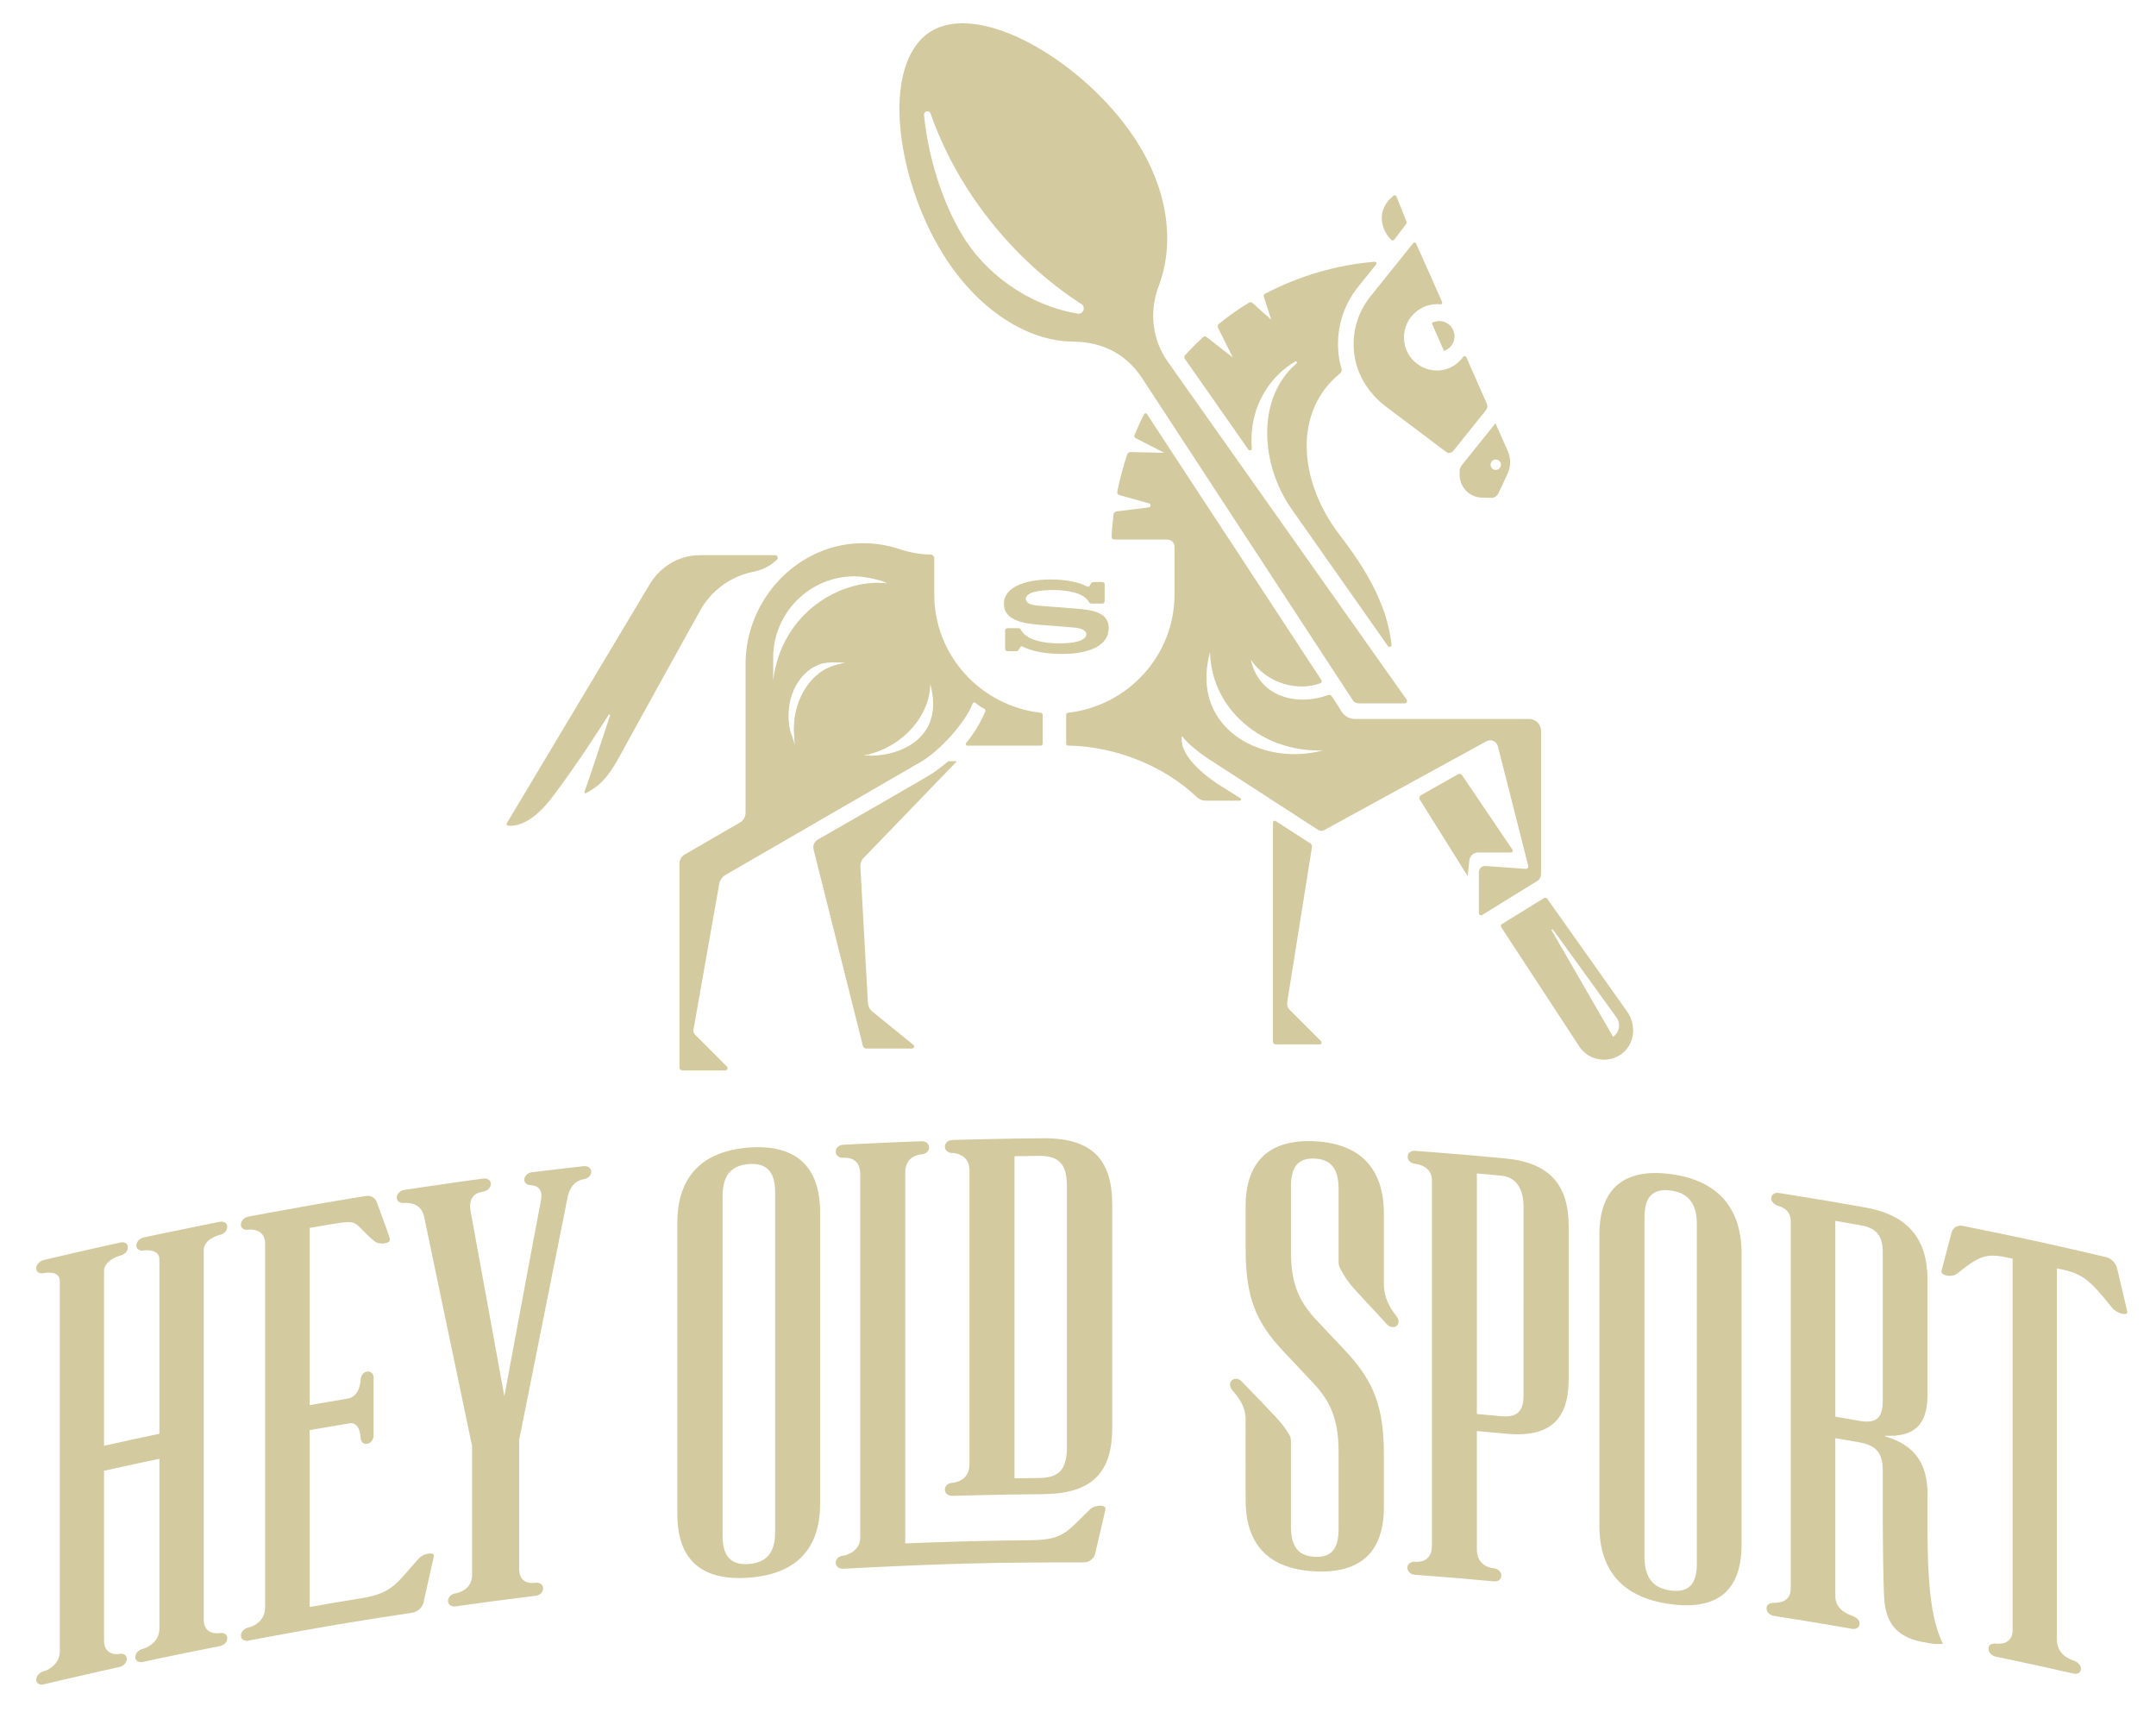 <svg xml:space="preserve" viewBox="0 0 309.09 248.102" height="248.102px" width="309.09px" y="0px" x="0px" xmlns:xlink="http://www.w3.org/1999/xlink" xmlns="http://www.w3.org/2000/svg" id="Logo_1" version="1.1">
<g>
	<g>
		<path d="M135.966,109.119c-0.67,0.569-1.336,1.05-2.097,1.61c-0.659,0.484-13.255,7.698-16.637,9.633
			c-0.493,0.282-0.734,0.856-0.596,1.406l7.069,28.149c0.058,0.231,0.265,0.393,0.503,0.393h6.539c0.282,0,0.407-0.354,0.189-0.531
			l-5.892-4.792c-0.367-0.298-0.59-0.737-0.617-1.209l-1.082-19.592c-0.024-0.437,0.135-0.864,0.439-1.179l13.409-13.888H135.966z" fill="#D4CA9F"></path>
		<path d="M201.62,31.724l-1.412-3.552c-0.067-0.17-0.283-0.234-0.425-0.12c-0.765,0.616-1.417,1.469-1.611,2.457
			c-0.279,1.429,0.251,2.854,1.273,3.867c0.128,0.127,0.344,0.104,0.453-0.039l1.665-2.193
			C201.654,32.023,201.676,31.864,201.62,31.724z" fill="#D4CA9F"></path>
		<path d="M216.848,121.828l-7.241-10.698c-0.131-0.193-0.388-0.253-0.591-0.138l-5.307,3.009
			c-0.222,0.126-0.295,0.412-0.159,0.629l6.861,10.964l0.24-2.259c0.069-0.644,0.612-1.133,1.26-1.133h4.737
			C216.841,122.202,216.955,121.987,216.848,121.828z" fill="#D4CA9F"></path>
		<path d="M187.874,120.921l-4.99-3.23c-0.167-0.108-0.388,0.012-0.388,0.211v31.419
			c0,0.217,0.176,0.393,0.393,0.393h6.318c0.237,0,0.356-0.287,0.188-0.454l-4.523-4.523c-0.273-0.273-0.399-0.661-0.338-1.042
			l3.555-22.288C188.12,121.216,188.035,121.025,187.874,120.921z" fill="#D4CA9F"></path>
		<path d="M110.97,80.589l0.39-0.33c0.274-0.231,0.121-0.676-0.237-0.676h-10.758c-2.961,0-5.667,1.57-7.237,4.198
			l-20.478,34.24c-0.082,0.136,0.002,0.307,0.159,0.33c0.83,0.117,3.227,0.017,6.275-3.958c3.8-4.957,8.173-11.92,8.173-11.92
			c0.073-0.107,0.241-0.032,0.201,0.091c-0.743,2.266-2.987,9.088-3.666,10.943c-0.051,0.139,0.103,0.258,0.231,0.185
			c1.502-0.854,2.818-1.627,4.768-5.21c2.116-3.888,11.55-20.906,11.55-20.906c1.64-2.96,4.448-4.973,7.617-5.603
			C109.06,81.754,110.109,81.317,110.97,80.589z" fill="#D4CA9F"></path>
		<path d="M233.277,145.019l-11.469-16.198c-0.1-0.142-0.294-0.182-0.442-0.09l-6.038,3.73
			c-0.158,0.097-0.204,0.306-0.103,0.461l11.171,17.068c1.337,2.043,4.133,2.552,6.111,1.063
			C234.372,149.649,234.624,146.925,233.277,145.019z M231.253,148.617l-8.852-15.329l0.213-0.073l9.145,12.658
			C232.392,146.767,232.163,148.007,231.253,148.617z" fill="#D4CA9F"></path>
		<path d="M185.682,51.832c0.18-0.102,0.34,0.15,0.182,0.284c-5.705,4.836-5.372,14.557-0.348,21.354l13.452,19.135
			c0.171,0.243,0.562,0.102,0.529-0.193c-0.648-5.818-3.736-10.899-7.386-15.654c-6.217-8.099-6.526-17.938-0.018-23.212
			c0.209-0.169,0.299-0.441,0.225-0.7c-0.174-0.61-0.316-1.234-0.396-1.877c-0.444-3.569,0.554-7.079,2.808-9.881l2.553-3.177
			c0.129-0.161,0.001-0.405-0.205-0.388c-5.536,0.454-10.87,2.05-15.725,4.587c-0.149,0.078-0.22,0.253-0.169,0.413l1.057,3.303
			l-2.68-2.39c-0.142-0.127-0.353-0.147-0.516-0.048c-1.496,0.91-2.925,1.929-4.299,3.029c-0.172,0.138-0.224,0.379-0.126,0.576
			l2.115,4.246l-3.781-2.939c-0.14-0.109-0.34-0.101-0.47,0.019c-0.897,0.827-1.766,1.691-2.592,2.603
			c-0.129,0.142-0.141,0.356-0.031,0.513l9.11,13.019c0.154,0.22,0.508,0.102,0.488-0.166
			C178.967,57.753,182.66,53.549,185.682,51.832z" fill="#D4CA9F"></path>
		<path d="M219.223,103.062h-24.964c-0.772,0-1.492-0.389-1.914-1.035c0,0-0.91-1.505-1.437-2.24
			c-0.117-0.163-0.323-0.218-0.511-0.149c-4.339,1.581-9.848,0.412-11.062-5.046c2.437,3.515,6.767,4.522,9.968,3.35
			c0.177-0.065,0.243-0.287,0.14-0.444L164.42,59.342c-0.094-0.143-0.311-0.133-0.389,0.019c-0.509,0.98-0.958,1.988-1.385,3.004
			c-0.07,0.167,0.001,0.36,0.162,0.443l4.1,2.102l-4.83-0.107c-0.209-0.005-0.399,0.127-0.466,0.324
			c-0.598,1.748-1.075,3.531-1.433,5.346c-0.044,0.223,0.094,0.445,0.313,0.506l4.243,1.181c0.309,0.086,0.276,0.535-0.043,0.574
			l-4.634,0.575c-0.217,0.027-0.389,0.199-0.416,0.416c-0.129,1.071-0.237,2.146-0.282,3.228c-0.009,0.214,0.166,0.395,0.381,0.395
			l7.603,0c0.574,0,1.039,0.465,1.039,1.039v6.801c0,8.832-6.715,16.017-15.289,16.991c-0.142,0.016-0.249,0.133-0.249,0.276
			l0,4.152c0,0.154,0.121,0.276,0.275,0.278c6.44,0.074,13.591,2.732,18.434,7.361c0.351,0.336,0.809,0.532,1.295,0.532l4.891,0
			c0.187,0,0.258-0.245,0.099-0.344l-3.335-2.1c-6.076-4.082-5.032-6.836-5.032-6.836c0.665,1.044,2.78,2.646,3.789,3.296
			l15.722,10.178c0.257,0.166,0.585,0.178,0.853,0.031l23.267-12.742c0.647-0.354,1.454-0.003,1.636,0.712l4.349,17.126
			c0.061,0.241-0.132,0.471-0.38,0.454l-5.734-0.415c-0.518-0.037-0.959,0.373-0.959,0.892v5.855c0,0.249,0.273,0.402,0.485,0.271
			l7.87-4.861c0.349-0.215,0.561-0.596,0.561-1.006v-20.518C220.929,103.826,220.165,103.062,219.223,103.062z M173.475,93.465
			c0.078,3.155,1.184,6.419,3.785,9.176c2.766,2.931,6.971,5.064,12.368,4.939c-4.93,1.311-10.361,0.128-13.643-3.098
			C173.432,101.974,172.18,98.231,173.475,93.465z" fill="#D4CA9F"></path>
		<path d="M194.241,51.324c0.509,2.803,2.193,5.259,4.468,6.973l8.604,6.481c0.318,0.24,0.769,0.183,1.019-0.127
			l4.694-5.84c0.217-0.27,0.265-0.637,0.125-0.954l-2.943-6.662c-0.08-0.182-0.32-0.198-0.437-0.038
			c-1.067,1.45-2.863,2.318-4.921,1.804c-1.681-0.42-3.046-1.784-3.439-3.471c-0.723-3.11,1.629-5.886,4.622-5.886
			c0.158,0,0.259,0.001,0.402,0.021c0.272,0.038,0.369-0.12,0.295-0.353c-0.074-0.233-3.72-8.375-3.72-8.375
			c-0.071-0.161-0.288-0.189-0.398-0.052l-6.141,7.643C194.471,44.982,193.664,48.146,194.241,51.324z" fill="#D4CA9F"></path>
		<path d="M212.448,71.339l1.3,0.034c0.46,0.012,0.882-0.25,1.077-0.667l1.307-2.805
			c0.475-1.02,0.487-2.195,0.032-3.224l-1.768-4.001l-4.814,5.989c-0.2,0.249-0.313,0.558-0.319,0.878l-0.009,0.452
			C209.218,69.798,210.645,71.292,212.448,71.339z M214.435,65.868c0.412,0,0.746,0.334,0.746,0.746
			c0,0.412-0.334,0.746-0.746,0.746c-0.412,0-0.746-0.334-0.746-0.746C213.689,66.202,214.023,65.868,214.435,65.868z" fill="#D4CA9F"></path>
		<path d="M205.257,46.305l1.746,3.99c0.141-0.045,0.28-0.105,0.414-0.181c1.047-0.593,1.416-1.922,0.826-2.97
			l-0.006-0.011C207.644,46.08,206.309,45.709,205.257,46.305z" fill="#D4CA9F"></path>
		<g>
			<path d="M156.512,86.52c-0.199,0-0.325-0.086-0.425-0.269c-0.722-1.232-2.931-1.671-5.055-1.671
				c-2.166,0-3.965,0.325-3.965,1.289c0,0.581,0.666,0.863,1.925,0.963l5.24,0.41c2.28,0.185,4.714,0.482,4.714,2.804
				c0,2.563-2.902,3.696-6.725,3.696c-1.657,0-3.993-0.213-5.522-1.019c-0.213-0.128-0.382-0.071-0.496,0.142l-0.113,0.212
				c-0.085,0.185-0.227,0.269-0.425,0.269h-1.204c-0.241,0-0.367-0.128-0.367-0.368v-2.563c0-0.241,0.127-0.368,0.367-0.368h1.487
				c0.199,0,0.325,0.085,0.425,0.269c0.863,1.487,3.271,1.911,5.522,1.911c2.096,0,3.838-0.382,3.838-1.289
				c0-0.524-0.595-0.878-1.756-0.977l-5.225-0.424c-2.322-0.185-4.829-0.751-4.829-2.945c0-2.804,3.866-3.526,6.684-3.526
				c2.181,0,4.177,0.396,5.168,0.977c0.213,0.113,0.382,0.085,0.482-0.142l0.099-0.199c0.099-0.184,0.241-0.269,0.439-0.269h1.203
				c0.241,0,0.369,0.127,0.369,0.368v2.351c0,0.241-0.128,0.368-0.369,0.368H156.512z" fill="#D4CA9F"></path>
		</g>
	</g>
	<path d="M167.403,51.834c-2.148-3.034-2.647-6.891-1.422-10.465c2.632-6.617,1.391-14.521-3.444-21.742
		c-7.197-10.752-22.155-19.771-29.33-14.964c-3.27,2.187-4.768,7.273-4.11,13.95c0.635,6.428,3.165,13.482,6.77,18.867
		c4.634,6.922,11.358,11.423,17.899,11.483c4.596,0.042,7.842,1.987,10.016,5.318l30.156,46.096c0.183,0.28,0.494,0.448,0.828,0.448
		h6.609c0.278,0,0.44-0.313,0.28-0.54L167.403,51.834z M138.527,34.608c-2.789-4.166-5.357-11.018-6.057-18.123
		c-0.056-0.572,0.756-0.753,0.944-0.21c3.727,10.728,11.611,20.867,21.605,27.302c0.683,0.44,0.295,1.51-0.506,1.381
		C148.468,43.983,142.287,40.228,138.527,34.608z" fill="#D4CA9F"></path>
	<path d="M149.23,102.179c-8.578-0.974-15.293-8.159-15.293-16.991v-5.125c0-0.32-0.259-0.579-0.578-0.58
		c-1.486-0.004-2.952-0.287-4.362-0.758c-1.603-0.535-3.273-0.822-4.988-0.854c-9.416-0.178-17.123,7.903-17.123,17.321v21.321
		c0,0.576-0.307,1.108-0.805,1.396l-7.917,4.582c-0.465,0.269-0.752,0.766-0.752,1.304v29.216c0,0.24,0.194,0.434,0.434,0.434h6.123
		c0.294,0,0.441-0.355,0.233-0.563l-4.542-4.544c-0.197-0.197-0.286-0.478-0.237-0.753l3.68-20.836
		c0.1-0.568,0.447-1.063,0.946-1.352l27.308-15.801c3.419-1.759,7.204-6.324,8.084-8.74c0.061-0.166,0.264-0.232,0.394-0.112
		c0.475,0.44,0.996,0.721,1.291,0.86c0.135,0.064,0.193,0.221,0.136,0.359c-0.691,1.654-1.636,3.167-2.746,4.544
		c-0.123,0.153-0.027,0.377,0.17,0.377c1.922,0,9.026,0,10.516,0c0.157,0,0.275-0.127,0.275-0.284v-4.145
		C149.479,102.312,149.372,102.195,149.23,102.179z M110.848,94.275c0-6.429,5.232-11.66,11.66-11.66c1.63,0,4.158,0.64,4.673,1.008
		c-6.463-0.771-15.15,4.119-16.333,13.907V94.275z M119.805,95.325c-3.427,0.88-5.948,4.691-5.998,9.061
		c-0.004,0.278,0.011,0.553,0.029,0.807l0.1,1.528l-0.457-1.46c-0.002-0.006-0.002-0.011-0.004-0.017
		c0.003,0.064,0.002,0.13,0.006,0.194c-0.281-0.898-0.446-1.837-0.435-2.816c0-0.026,0.007-0.051,0.007-0.077
		c0-0.031-0.007-0.064-0.007-0.095c0.021-2.008,0.671-3.893,1.831-5.309c1.157-1.409,2.678-2.183,4.288-2.183
		c0.022,0,0.039,0,0.061,0.002l1.925,0.018L119.805,95.325z M123.833,108.293c5.666-1.087,9.512-5.834,9.533-10.24
		C135.576,106.162,128.408,108.678,123.833,108.293z" fill="#D4CA9F"></path>
</g>
<g>
	<g>
		<path d="M97.105,217.049c0-16.697,0-25.045,0-41.741c0-6.54,3.469-10.297,10.251-10.803
			c6.781-0.506,10.218,2.736,10.218,9.276c0,16.696,0,25.045,0,41.741c0,6.541-3.437,10.131-10.218,10.636
			C100.574,226.664,97.105,223.59,97.105,217.049z M107.357,224.199c2.595-0.193,3.769-1.686,3.769-4.602
			c0-16.223,0-32.445,0-48.668c0-2.916-1.173-4.256-3.769-4.062c-2.595,0.193-3.767,1.708-3.767,4.624c0,16.223,0,32.445,0,48.668
			C103.59,223.074,104.761,224.392,107.357,224.199z" fill="#D4CA9F"></path>
		<path d="M229.295,218.729c-0.001-16.696-0.001-25.045,0-41.741c0-6.54,3.467-9.579,10.219-8.684
			c6.75,0.895,10.159,4.846,10.159,11.386c-0.001,16.696-0.001,25.045,0,41.741c0,6.541-3.408,9.422-10.159,8.526
			C232.762,229.062,229.296,225.27,229.295,218.729z M239.514,227.997c2.584,0.343,3.75-0.908,3.75-3.824
			c-0.001-16.223-0.001-32.445,0-48.668c0-2.916-1.166-4.498-3.75-4.841c-2.584-0.343-3.752,0.93-3.752,3.846
			c-0.001,16.223-0.001,32.445,0,48.668C235.762,226.094,236.931,227.655,239.514,227.997z" fill="#D4CA9F"></path>
		<path d="M200.174,188.626c-0.953-1.15-1.778-2.676-1.778-4.566c0-3.039,0-10.079,0-10.079
			c0-6.499-3.391-10.043-9.886-10.381c-6.496-0.339-9.935,2.85-9.935,9.349c0,2.416,0,3.624,0,6.04
			c0,6.998,1.468,10.582,5.534,14.848c1.643,1.741,2.464,2.614,4.107,4.365c2.64,2.803,3.687,5.408,3.688,10.033
			c0,4.365,0,6.547,0,10.912c0,2.916-1.047,4.143-3.436,4.019c-2.346-0.122-3.395-1.459-3.395-4.375c0-4.882,0-7.323,0-12.205
			c0-0.321-0.077-0.642-0.243-0.925c-0.519-0.883-1.175-1.741-2.012-2.621c-0.96-1.013-1.44-1.518-2.401-2.527
			c0,0-2.28-2.358-2.429-2.51c-0.321-0.328-0.962-0.55-1.406-0.12c-0.445,0.43-0.199,1.064,0.081,1.399
			c0.811,0.968,1.905,2.202,1.905,4.177c0,0.056,0.007,11.564,0.007,11.564c0,6.498,3.398,9.89,9.893,10.228
			c6.496,0.338,9.929-2.697,9.929-9.196c0-2.966,0-4.449,0-7.415c0-6.79-1.298-10.516-5.571-15.058
			c-1.625-1.729-2.438-2.591-4.064-4.309c-2.808-2.981-3.688-5.641-3.688-10.014c0-3.655,0-5.482,0-9.136
			c0-2.916,1.049-4.162,3.437-4.037c2.346,0.122,3.394,1.477,3.394,4.393c0,4.181,0,6.271,0,10.452c0,0.276,0.057,0.554,0.18,0.808
			c0.565,1.162,1.343,2.266,2.415,3.413c0,0,4.033,4.37,4.353,4.708c0.32,0.338,0.96,0.582,1.404,0.168
			C200.699,189.615,200.458,188.969,200.174,188.626z" fill="#D4CA9F"></path>
		<path d="M149.511,163.17c-3.419,0.03-5.129,0.056-8.548,0.131c-0.792,0.017-1.188,0.027-1.979,0.047
			c-1.083,0.027-2.249,0.06-2.481,0.067c-0.451,0.013-1.048,0.338-1.048,0.965s0.616,0.915,1.048,0.903
			c0.432-0.013,2.481,0.208,2.481,2.474c0,2.266,0,39.965,0,42.198c0,2.234-2.049,2.595-2.481,2.608
			c-0.431,0.012-1.047,0.338-1.047,0.965c0,0.627,0.596,0.916,1.047,0.903c0.452-0.013,2.481-0.067,2.481-0.067
			c4.211-0.106,6.316-0.141,10.528-0.178c7.006-0.061,9.942-3.009,9.942-9.549c0-12.775,0-19.162,0-31.937
			C159.453,166.16,156.518,163.109,149.511,163.17z M152.952,207.763c-0.084,2.708-0.965,4.079-3.986,4.108
			c-1.409,0.013-2.114,0.022-3.523,0.043c0-15.392,0-30.784,0-46.176c1.41-0.021,2.114-0.03,3.523-0.043
			c3.021-0.029,3.902,1.349,3.986,4.057C152.951,184.957,152.951,192.559,152.952,207.763z" fill="#D4CA9F"></path>
		<path d="M215.867,166.071c-4.213-0.401-6.32-0.583-10.538-0.914c-0.018-0.001-0.027-0.002-0.045-0.004
			c-0.23-0.018-2.009-0.154-2.431-0.186c-0.451-0.034-1.046,0.23-1.046,0.857c0,0.627,0.615,0.979,1.046,1.011
			c0.403,0.03,2.43,0.369,2.43,2.329c-0.001,17.466-0.001,34.932,0,52.398c0,2.482-2.043,2.345-2.472,2.313
			c-0.431-0.032-1.047,0.23-1.046,0.857c0,0.627,0.595,0.977,1.047,1.011c0.451,0.034,2.476,0.189,2.476,0.189l0,0
			c2.574,0.202,3.86,0.309,6.433,0.537l0,0c0,0,2.023,0.182,2.474,0.224c0.45,0.042,1.044-0.21,1.044-0.836
			c0-0.627-0.614-0.992-1.045-1.032c-0.427-0.039-2.467-0.319-2.467-2.725c0-2.406-0.001-16.959-0.001-16.959
			c1.656,0.147,2.484,0.223,4.139,0.38c6.313,0.6,9.025-1.993,9.025-7.825c0-8.782,0-13.172,0.001-21.954
			C224.892,169.909,222.18,166.671,215.867,166.071z M218.417,200.032c0,2.208-0.877,3.201-3.177,2.984
			c-1.405-0.132-2.107-0.196-3.513-0.321c0-13.794,0-20.691,0.001-34.484c1.406,0.124,2.108,0.189,3.513,0.321
			c2.3,0.216,3.177,2.182,3.177,4.39C218.417,183.766,218.417,189.188,218.417,200.032z" fill="#D4CA9F"></path>
		<path d="M156.269,216.367c-0.039,0.04-0.09,0.091-0.09,0.091C156.179,216.457,156.269,216.367,156.269,216.367
			c-3.277,3.152-3.776,4.367-8.342,4.418c-7.261,0.081-10.891,0.173-18.148,0.459c0-17.748,0-35.495,0-53.243
			c0-2.233,1.995-2.523,2.368-2.536c0.432-0.015,1.048-0.343,1.048-0.97c0-0.627-0.596-0.914-1.048-0.898
			c-0.389,0.014-1.945,0.072-2.368,0.089c-0.045,0.002-0.068,0.003-0.112,0.005c-2.534,0.1-3.8,0.157-6.333,0.282
			c-0.004,0-0.006,0-0.01,0c-0.06,0.003-2.024,0.103-2.469,0.127c-0.451,0.024-1.047,0.364-1.047,0.991
			c0,0.627,0.616,0.9,1.047,0.877c0.425-0.023,2.469-0.132,2.469,2.32c0,17.383,0,34.766,0,52.149c0,1.931-2.043,2.551-2.469,2.574
			c-0.431,0.023-1.047,0.364-1.047,0.991c0,0.627,0.596,0.901,1.047,0.877c0.445-0.024,2.409-0.124,2.469-0.127
			c0.004,0,0.006,0,0.01-0.001c12.81-0.634,19.223-0.791,32.045-0.785c0.749,0,1.408-0.489,1.618-1.202c0,0,1.286-5.589,1.481-6.364
			C158.673,215.625,156.926,215.699,156.269,216.367z" fill="#D4CA9F"></path>
		<path d="M31.549,234.094c-0.369,0.072-2.339,0.267-2.339-1.95c0.002-17.652,0.001-35.307,0-52.96
			c0-1.467,1.971-2.102,2.339-2.175c0.425-0.083,1.034-0.509,1.034-1.135c0-0.627-0.589-0.82-1.034-0.732
			c-0.386,0.076-1.927,0.381-2.339,0.463c-0.043,0.008-0.064,0.013-0.107,0.021c-2.433,0.487-3.648,0.736-6.078,1.247
			c-0.07,0.015-0.106,0.022-0.176,0.037c-0.484,0.102-1.897,0.402-2.264,0.481c-0.444,0.095-1.031,0.529-1.031,1.156
			c0,0.627,0.606,0.803,1.032,0.712c0.351-0.075,2.264-0.181,2.264,1.23s0.001,25.038,0.001,25.038
			c-3.177,0.669-4.764,1.013-7.935,1.722c0,0-0.001-23.571-0.001-25.038c0-1.467,1.995-2.154,2.392-2.242
			c0.425-0.093,1.031-0.532,1.03-1.159c0-0.627-0.586-0.806-1.03-0.709c-0.415,0.091-2.163,0.479-2.392,0.53
			c-0.018,0.004-0.027,0.006-0.045,0.01c-2.489,0.557-3.732,0.842-6.217,1.424c-0.03,0.007-0.046,0.011-0.076,0.018
			c-0.349,0.082-1.961,0.463-2.355,0.557c-0.443,0.105-1.027,0.553-1.027,1.18s0.603,0.789,1.027,0.688
			c0.377-0.09,2.356-0.379,2.356,1.155c0.001,17.653,0.001,35.306,0,52.959c0,2.162-1.978,2.88-2.356,2.97
			c-0.423,0.101-1.027,0.553-1.027,1.18s0.584,0.794,1.027,0.688c0.394-0.094,2.006-0.475,2.355-0.557
			c0.03-0.007,0.046-0.011,0.076-0.018c2.42-0.567,3.631-0.844,6.055-1.387c0.083-0.019,0.124-0.028,0.207-0.046
			c0.509-0.114,1.871-0.416,2.231-0.495c0.444-0.098,1.03-0.533,1.03-1.16s-0.606-0.802-1.03-0.708
			c-0.344,0.076-2.231,0.206-2.23-1.919c0-2.125,0.001-24.336,0.001-24.336c3.171-0.709,4.758-1.054,7.935-1.722
			c0,0-0.001,22.235-0.001,24.336c0,2.101-2.01,2.84-2.426,2.929c-0.425,0.091-1.031,0.529-1.031,1.156s0.586,0.807,1.031,0.712
			c0.435-0.093,2.347-0.499,2.426-0.515c0.006-0.001,0.009-0.002,0.014-0.003c2.494-0.525,3.742-0.781,6.24-1.281
			c0.043-0.009,0.064-0.013,0.107-0.021c0.413-0.083,1.954-0.388,2.339-0.463c0.445-0.087,1.034-0.509,1.034-1.136
			S31.974,234.011,31.549,234.094z" fill="#D4CA9F"></path>
		<path d="M57.922,170.581c0.316-0.048,1.396-0.212,2.014-0.305c0.178-0.027,0.268-0.04,0.446-0.067
			c2.302-0.343,3.454-0.51,5.758-0.832c0.215-0.03,0.323-0.045,0.538-0.075c0.818-0.114,2.322-0.319,2.646-0.362
			c0.449-0.06,1.042,0.168,1.042,0.794c0,0.627-0.613,0.982-1.042,1.073c-0.407,0.087-2.319,0.256-1.858,2.81
			c0.461,2.554,4.84,26.529,4.84,26.529s4.791-25.783,5.237-28.019c0.404-2.025-0.896-2.171-1.335-2.209
			c-0.438-0.038-1.042-0.177-1.042-0.804c0-0.627,0.593-1.008,1.042-1.064c0.313-0.039,1.467-0.18,2.147-0.262
			c0.205-0.025,0.306-0.037,0.511-0.061c1.164-0.139,1.746-0.207,2.91-0.341c0.182-0.021,0.273-0.031,0.456-0.052
			c0.475-0.054,1.193-0.135,1.482-0.168c0.45-0.05,1.043,0.191,1.043,0.818c0,0.627-0.609,0.969-1.043,1.05
			c-0.593,0.11-1.9,0.444-2.346,2.616c-0.446,2.172-6.939,34.747-6.939,34.747s0,16.168,0,18.495c0,2.327,2.008,2.041,2.393,1.994
			c0.43-0.053,1.043,0.18,1.043,0.807c0,0.627-0.593,1.006-1.043,1.061c-0.402,0.049-2.05,0.255-2.393,0.298
			c-0.029,0.004-0.044,0.006-0.073,0.009c-2.651,0.336-3.976,0.511-6.623,0.874c-0.022,0.003-0.033,0.004-0.054,0.007
			c-0.269,0.037-1.996,0.277-2.41,0.336c-0.448,0.063-1.04-0.159-1.04-0.786c0-0.627,0.612-1.021,1.04-1.082
			c0.396-0.056,2.409-0.515,2.409-2.628s0-18.495,0-18.495s-6.444-30.789-6.877-32.877c-0.433-2.087-2.46-2.005-2.88-1.962
			c-0.433,0.044-1.039-0.147-1.039-0.774C56.883,171.048,57.474,170.65,57.922,170.581z" fill="#D4CA9F"></path>
		<path d="M59.997,223.445c-0.038,0.046-0.089,0.09-0.089,0.104L59.997,223.445c-3.25,3.645-3.746,4.935-8.267,5.673
			c-2.938,0.479-4.406,0.727-7.339,1.241c0.001-10.142,0.001-15.213,0.001-25.355c0,0,4.301-0.739,5.706-0.972
			c1.404-0.233,1.599,1.69,1.599,2.051c0,0.429,0.306,0.991,0.931,0.89c0.625-0.101,0.931-0.742,0.931-1.191
			c0-0.378,0-1.853,0-2.314c0-0.087,0-0.15,0-0.15c0-1.342,0-2.012,0-3.354c0,0,0-0.033,0-0.082c0-0.372,0-1.986,0-2.382
			c0-0.449-0.306-0.992-0.931-0.891c-0.625,0.101-0.931,0.763-0.931,1.192c0,0.379-0.227,2.417-1.813,2.681
			c-1.586,0.263-5.492,0.937-5.492,0.937c0-10.158,0-15.238-0.001-25.396c1.185-0.207,1.777-0.309,2.962-0.511
			c4.517-0.769,3.098-0.215,6.344,2.424l-0.056-0.048c0,0,0.032,0.027,0.056,0.048c0.649,0.565,2.382,0.374,2.189-0.372
			c-0.194-0.745-1.851-5.169-1.851-5.169c-0.208-0.681-0.861-1.068-1.603-0.948c-3.219,0.521-4.828,0.792-8.042,1.355
			c-2.179,0.381-3.268,0.577-5.444,0.977c-0.371,0.068-0.557,0.103-0.928,0.171c-0.004,0.001-0.006,0.001-0.011,0.002
			c-0.06,0.011-1.999,0.374-2.439,0.457c-0.445,0.084-1.034,0.504-1.034,1.131s0.608,0.818,1.034,0.737
			c0.42-0.08,2.439-0.096,2.439,1.989c0.001,17.383,0.001,34.767,0,52.15c0,2.206-2.019,2.824-2.439,2.903
			c-0.426,0.081-1.034,0.504-1.034,1.131c0,0.627,0.589,0.821,1.034,0.737c0.44-0.083,2.379-0.446,2.439-0.457
			c0.004-0.001,0.006-0.001,0.011-0.002c8.42-1.561,12.64-2.271,21.095-3.549c0.743-0.112,1.397-0.701,1.605-1.446
			c0,0,1.276-5.782,1.47-6.587C62.382,222.343,60.648,222.679,59.997,223.445z M53.573,177.827
			C53.441,177.712,53.298,177.588,53.573,177.827L53.573,177.827z" fill="#D4CA9F"></path>
		<path d="M303.507,181.783c-0.205-0.763-0.851-1.407-1.585-1.58c-8.187-1.923-12.294-2.817-20.525-4.469
			c-0.738-0.148-1.388,0.214-1.595,0.888c0,0-1.268,4.799-1.46,5.537c-0.192,0.738,1.532,0.976,2.178,0.455
			c3.135-2.526,4.172-2.996,7.132-2.371c0.354,0.075,0.531,0.112,0.884,0.187c0,17.738,0,35.476,0,53.214
			c0,2.191-2.009,2.005-2.434,1.963c-0.423-0.042-1.032,0.093-1.032,0.72s0.587,1.055,1.032,1.148
			c0.44,0.092,2.393,0.504,2.434,0.512c0.003,0.001,0.004,0.001,0.007,0.002c2.529,0.538,3.793,0.813,6.319,1.376
			c0.009,0.002,0.014,0.003,0.023,0.005c0.121,0.027,1.985,0.446,2.413,0.543c0.443,0.101,1.028-0.072,1.028-0.699
			c0-0.627-0.607-1.028-1.028-1.169c-0.435-0.146-2.413-0.79-2.413-3.019c0-17.738,0-35.476,0-53.214
			c0.322,0.072,0.484,0.108,0.806,0.18c2.954,0.663,3.967,1.561,7.104,5.471c0.646,0.805,2.355,1.312,2.164,0.49
			C304.767,187.132,303.507,181.783,303.507,181.783z" fill="#D4CA9F"></path>
		<path d="M276.335,218.848c0-1.874,0-2.811,0-4.684c0-4.333-1.819-7.027-6.087-8.264c0-0.033,0-0.05,0-0.083
			c4.226,0.187,6.087-1.568,6.087-5.9c0-6.571,0-9.857,0-16.429c0-5.874-2.769-9.305-8.946-10.403
			c-4.26-0.757-6.393-1.117-10.662-1.802c-0.002,0-0.004-0.001-0.006-0.001c-0.032-0.005-1.303-0.208-1.746-0.277
			c-0.448-0.07-1.039,0.144-1.039,0.771c0,0.627,0.614,0.982,1.039,1.097c0.45,0.122,1.746,0.59,1.745,2.151
			c-0.002,17.569,0,35.141,0,52.712c0,2.061-1.977,2.024-2.432,2.03c-0.422,0.006-1.039,0.145-1.039,0.772
			c0,0.627,0.592,1.026,1.039,1.096c0.431,0.067,2.295,0.363,2.433,0.385c0.01,0.002,0.015,0.002,0.026,0.004
			c2.544,0.408,3.815,0.618,6.355,1.052c0.006,0.001,0.009,0.001,0.014,0.002c0.078,0.013,2.002,0.345,2.44,0.421
			c0.447,0.078,1.036-0.125,1.036-0.752c0-0.627-0.619-0.953-1.036-1.116c-0.472-0.184-2.44-0.778-2.44-2.836s0-22.632,0-22.632
			c1.377,0.235,2.066,0.355,3.443,0.597c2.53,0.446,3.358,1.642,3.358,4.1c0,2.715,0,4.072,0,6.787c0,1.874,0.06,9.914,0.23,11.788
			c0.258,2.847,1.45,5.177,5.431,5.938c0.881,0.168,1.457,0.253,1.699,0.285c0.086,0.012,1.271,0.024,1.252-0.018
			C277.154,232.591,276.335,229.01,276.335,218.848z M269.916,200.734c0,2.458-0.828,3.386-3.358,2.94
			c-1.377-0.243-2.065-0.362-3.443-0.597c0-11.227,0-16.84,0-28.066c1.478,0.252,2.216,0.38,3.692,0.641
			c2.28,0.403,3.108,1.599,3.108,3.807C269.916,187.969,269.916,192.224,269.916,200.734z" fill="#D4CA9F"></path>
	</g>
</g>
<g>
</g>
<g>
</g>
<g>
</g>
<g>
</g>
<g>
</g>
<g>
</g>
</svg>
